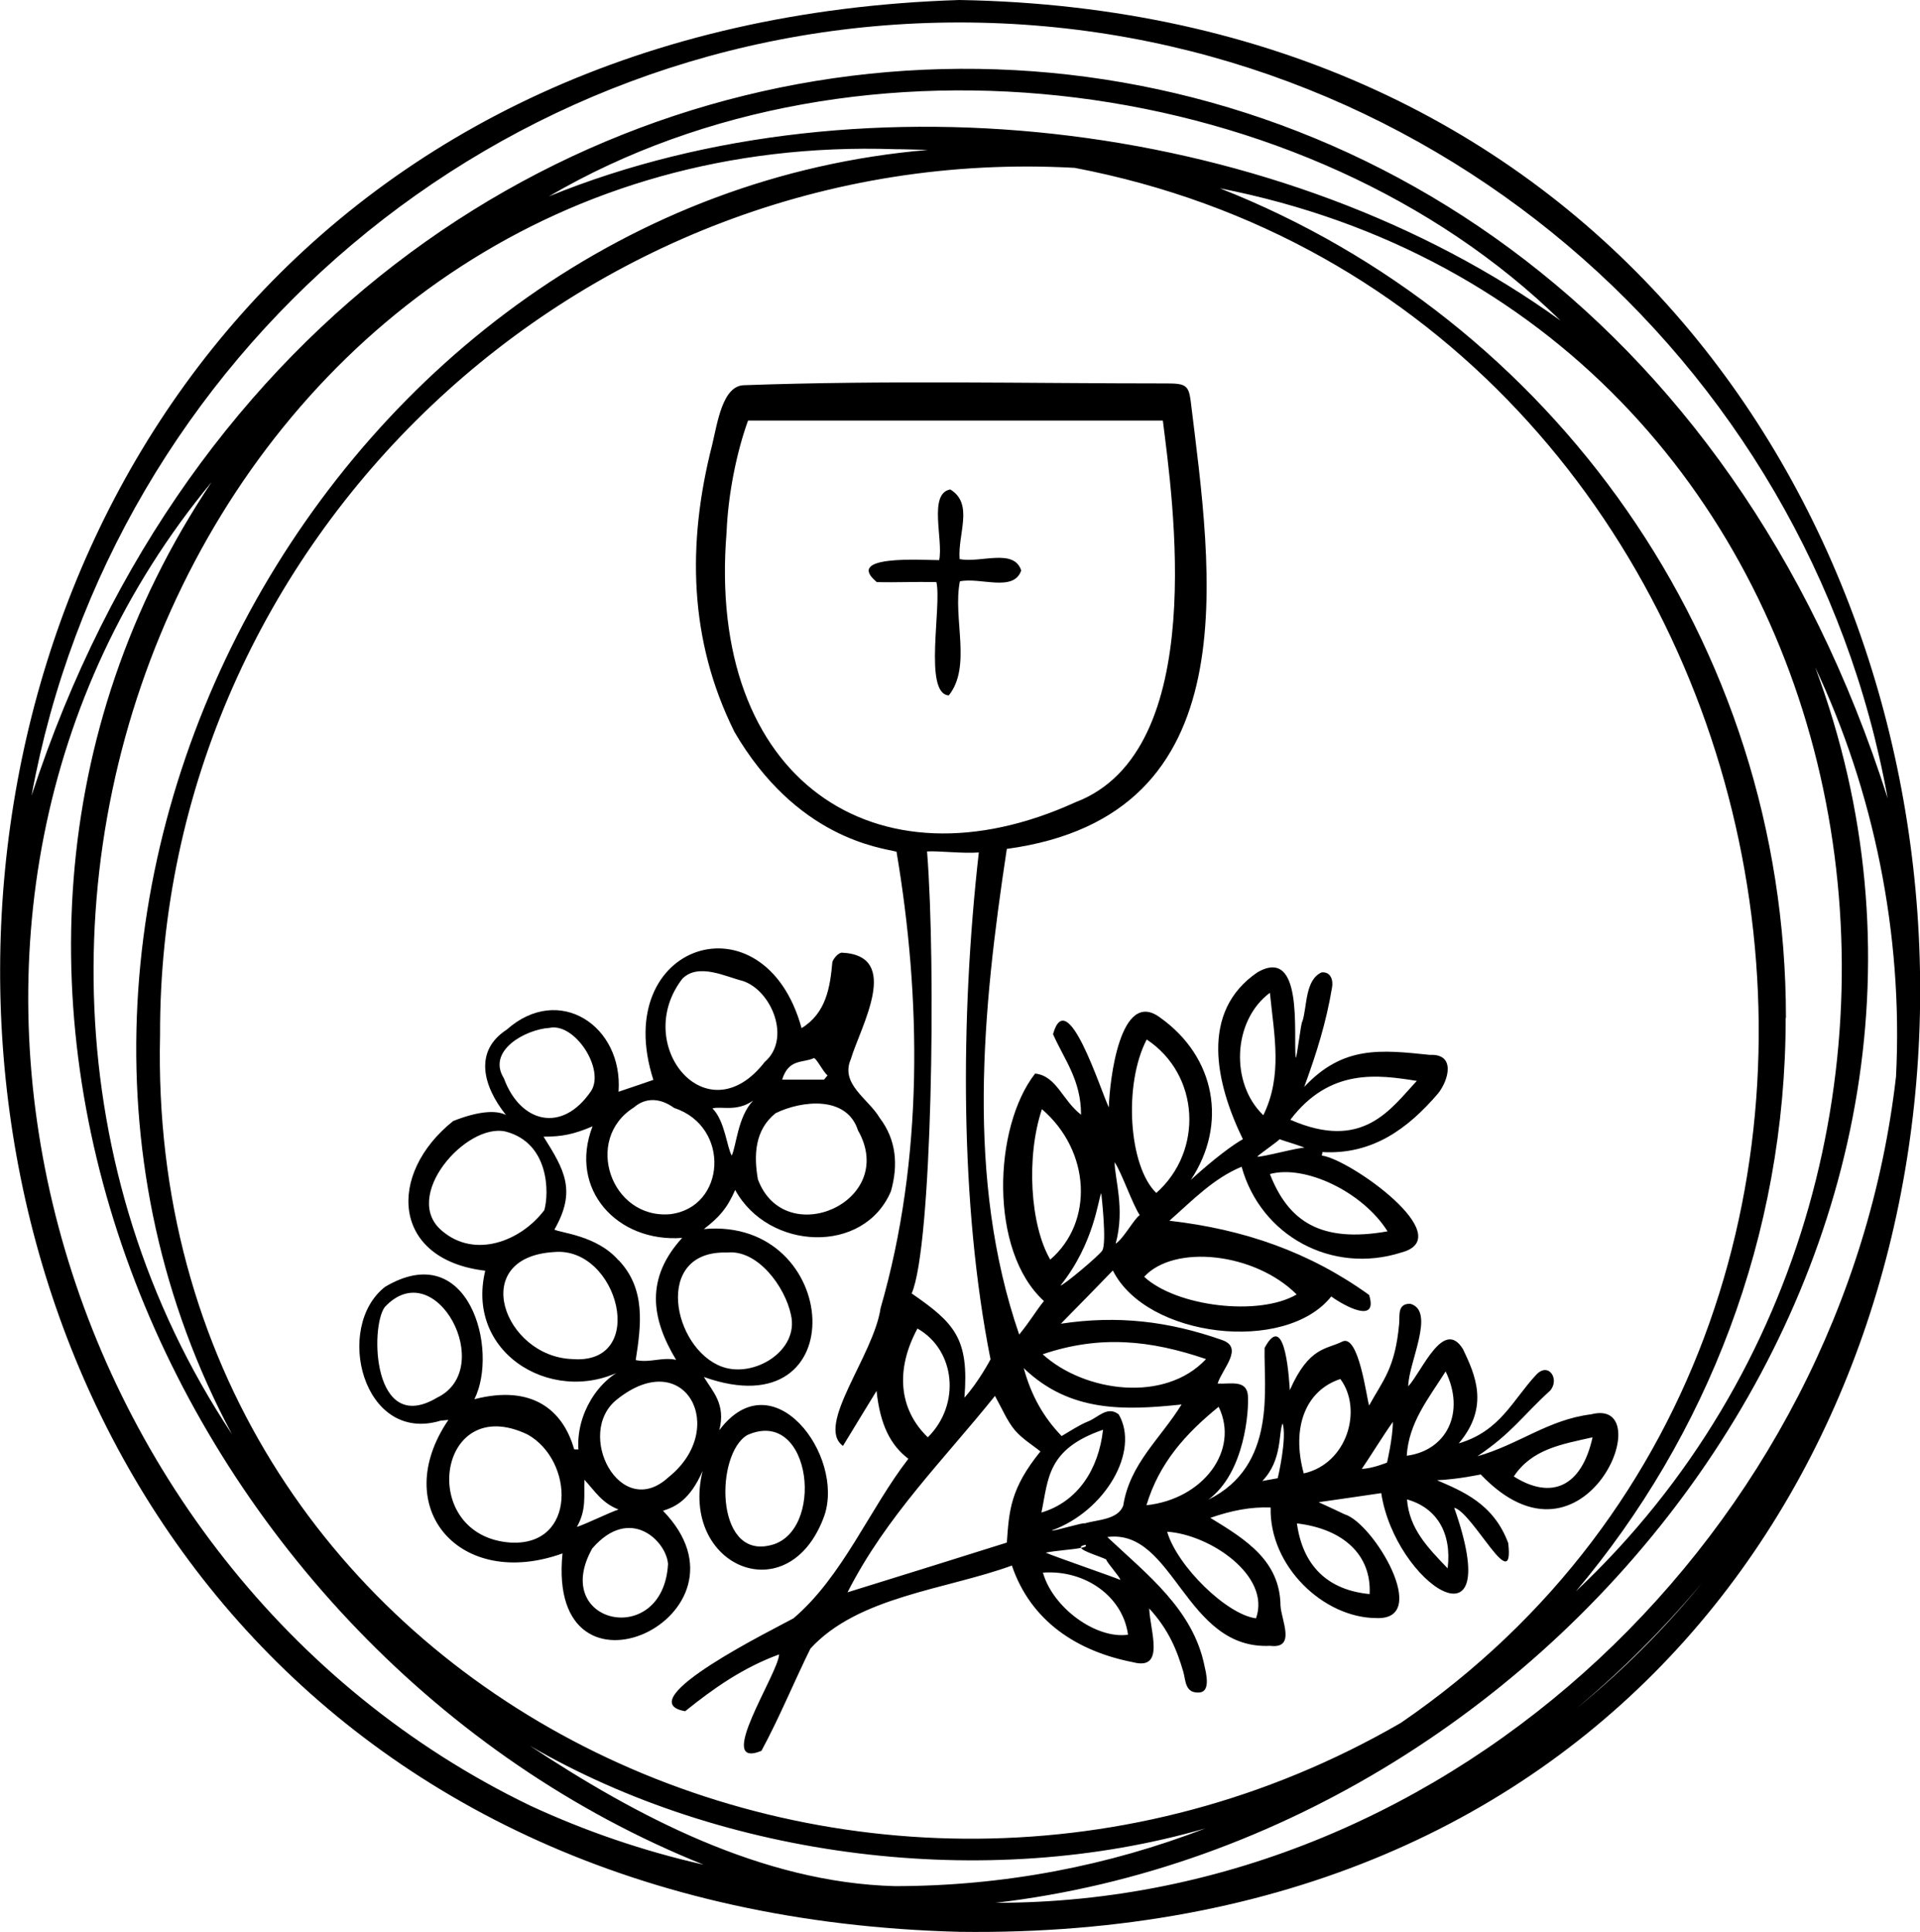<?xml version="1.0" encoding="UTF-8"?><svg id="b" xmlns="http://www.w3.org/2000/svg" viewBox="0 0 76.05 76.54"><g id="c"><path d="M38,0c-50.46,1.6-50.86,75.21,0,76.53,51.44.69,50.04-75.68,0-76.53M38,.89c18.34,0,33.63,13.29,36.77,30.74C62.42-7.26,13.67-6.52,1.25,31.52,4.43,14.12,19.69.89,38,.89M35.44,5.91c.44,0,.87.02,1.31.03C13.13,7.94-2.08,35.77,9.19,56.82c-13.85-20.88-.14-51.79,26.25-50.91M21.74,7.78c12.29-7.2,30.07-4.87,40.07,4.92-10.84-7.84-27.54-10.03-40.07-4.92M6.34,41.01c-.06-19.61,16.65-35.45,36.23-34.36,28.76,5.5,37.08,45.04,12.92,61.6-21.32,12.35-49.76-1.38-49.15-27.24M70.74,40.32c0-14.92-9.31-27.7-22.42-32.86,26.29,5.16,32.42,38.34,14.1,55.58,5.18-6.14,8.31-14.07,8.31-22.72M21,71.53C1.65,62.19-5.58,35.98,8.38,19.1c-13.22,19.77-1.36,46.41,19.49,54.77-2.39-.54-4.69-1.33-6.87-2.34M35.44,74.72c-5.27-.14-10.25-2.78-14.45-5.56,7.67,4.46,18.03,5.8,26.76,3.27-3.83,1.48-7.98,2.29-12.32,2.29M62.43,67.69c1.81-1.51,3.48-3.18,4.99-4.99-1.49,1.83-3.16,3.5-4.99,4.99M75.1,42.65c-2.05,17.87-17.46,32.75-35.66,32.73,22.56-2.64,40.9-26.32,32.46-48.94,2.3,4.86,3.49,10.55,3.2,16.21"/><path d="M29.07,28.96c2.47,4.26,5.81,4.62,6.44,4.78.98,5.79,1.08,12.17-.63,18.08-.27,1.88-2.6,4.66-1.49,5.46.47-.77.91-1.5,1.33-2.18.14,1.35.56,2.16,1.26,2.69-1.54,1.99-2.6,4.66-4.55,6.32-.66.37-6.6,3.28-4.29,3.68,1.14-.92,2.3-1.73,3.72-2.25-.03.76-2.59,4.59-.7,3.82.7-1.29,1.28-2.71,1.94-4.05,1.89-2.07,5.38-2.34,7.98-3.29.75,2.21,2.59,3.4,4.8,3.83,1.29.34.67-1.25.64-2.13.77.84,1.1,1.65,1.35,2.51.1.34.06.84.61.82.34-.01.4-.36.23-1.05-.45-2.24-2.28-3.63-3.85-5.11,2.65-.35,3.07,4.48,6.45,4.31,1.04.13.44-1.02.41-1.59-.02-1.78-1.37-2.62-2.78-3.48.84-.29,1.59-.44,2.39-.41-.06,2.32,2.09,4.37,4.18,4.38,2.2.1-.11-3.77-1.25-4.11-.27-.13-.55-.26-1.03-.48.96-.14,1.69-.24,2.48-.36.55,3.6,4.98,6.52,2.89.58.74.18,2.39,3.58,2.14,1.4-.58-1.57-1.83-2.06-2.82-2.49.87-.04,1.73-.23,1.73-.23,4.16,4.37,7.15-3.11,4.37-2.38-1.7.21-2.85,1.19-4.5,1.66,1.38-.93,1.78-1.6,2.88-2.6.39-.45-.06-1.15-.55-.63-.95,1.02-1.42,2.23-3.07,2.72,1.24-1.46.64-2.74.17-3.73-.77-1.26-1.62.87-2.17,1.47,0-.92,1.1-2.99.08-3.27-.52-.01-.41.46-.44.79-.16,1.78-.65,2.25-1.19,3.24-.1-.29-.41-2.87-1.07-2.53-.61.31-1.31.19-2.07,1.92-.02-.19-.15-3.27-1-1.67-.04,1.56.5,4.67-2.23,6.01,1.46-1.07,1.61-3.56,1.57-4.12-.05-.65-.7-.45-1.2-.48.19-.6,1.06-1.43.16-1.73-2.11-.74-4.12-.98-6.37-.64.78-.79,1.4-1.43,2.06-2.11,1.33,2.67,6.84,3.31,8.65,1.03.51.37,1.87,1.12,1.5-.06-2.36-1.7-4.95-2.6-7.91-2.94.95-.84,1.74-1.67,2.86-2.14.76,2.75,3.59,4.27,6.32,3.4,2.34-.61-2.07-3.72-3.14-3.84,0-.05.02-.09.02-.14,1.98.11,3.38-.92,4.58-2.32.43-.54.7-1.58-.32-1.53-1.94-.2-3.44-.38-4.98,1.27.5-1.37.87-2.56,1.1-3.93.06-.3-.05-.64-.41-.61-.66.3-.57,1.33-.76,1.94-.06,0-.21,1.45-.27,1.44-.09-.95.31-4.41-1.5-3.39-2.32,1.57-1.66,4.42-.59,6.62-.38.21-1.14.77-2.06,1.61,1.46-2.2.98-4.87-1.22-6.43-1.58-1.18-2,2.49-2.03,3.56-.34-.71-1.65-4.9-2.21-2.9.46,1.03,1.11,1.82,1.11,3.19-.74-.57-.97-1.54-1.82-1.63-1.66,2.13-1.83,7.03.35,9.01-.35.44-.51.75-.98,1.33-2.12-6.17-1.46-12.85-.49-19.24,9.69-1.32,8.11-10.94,7.28-17.77-.08-.6-.22-.67-.94-.67-5.58,0-11.17-.13-16.74.07-.86.01-1.06,1.48-1.27,2.36-1.01,3.94-.91,7.76.87,11.35M63.08,56.94c-.43,1.95-1.62,2.5-3.12,1.55.72-1.08,1.87-1.27,3.12-1.55M57.34,62.13c-.81-.84-1.52-1.58-1.61-2.73,1.18.33,1.78,1.33,1.61,2.73M57.26,54.33c.79,1.62.05,3.13-1.54,3.34.08-1.31.85-2.25,1.54-3.34M55.17,56.33c0,.62-.23,1.61-.23,1.61,0,0-.58.24-1,.25.26-.37.87-1.36,1.23-1.86M53.09,54.63c.89,1.19.29,3.35-1.45,3.74-.5-1.83.08-3.29,1.45-3.74M54.25,63.15c-1.67-.16-2.65-1.13-2.88-2.8,1.85.22,2.96,1.26,2.88,2.8M50.8,56.37c.19.6-.19,2.19-.19,2.19,0,0-.38.07-.61.11.81-.84.63-1.93.81-2.3M54.96,48.78c-2.65.47-3.93-.4-4.66-2.27,1.4-.38,3.68.71,4.66,2.27M56.12,42.82c-1.04,1.11-2.13,2.8-5.01,1.54,1.57-2.07,3.49-1.78,5.01-1.54M51.68,45.47c-.16-.04-1.73.39-1.88.35.02-.05.87-.64.88-.69.15.06,1.01.31,1,.35M50.3,39.33c.17,1.7.51,3.27-.26,4.85-1.32-1.26-1.22-3.75.26-4.85M51.36,51.28c-1.5.88-4.77.48-6.04-.7,1.19-1.3,4.38-.96,6.04.7M45.42,41.18c2.1,1.39,2.26,4.41.38,6.08-1.09-1.05-1.31-4.29-.38-6.08M45.14,48.14c-.22.15-.64.93-.95,1.13.38-1.38-.04-2.58-.04-3.23.28.42.71,1.67.99,2.09M36.34,52.63c1.5.85,1.73,3,.41,4.31-1.15-1.11-1.29-2.68-.41-4.31M41.25,59.92c.28-1.33.21-2.51,2.44-3.28-.17,1.55-.99,2.85-2.44,3.28M41.31,62.3c1.69-.12,3.17.96,3.37,2.46-1.27.18-2.98-1.07-3.37-2.46M44.38,62.59c-.33-.14-2.62-.93-2.96-1.08.37-.08,1.06-.12,1.4-.19-.03-.05.02-.09.17-.12.07.05-.01.09-.17.12.07.14.76.34,1,.46-.03.06.58.74.55.8M49.75,64.11c-1.15-.14-3.12-2.06-3.52-3.43,1.7.11,4.12,1.75,3.52,3.43M48.27,55.73c.84,1.73-.62,3.66-2.86,3.9.5-1.66,1.53-2.82,2.86-3.9M43.62,47.27s.23,1.97.04,2.27c-.12.2-1.59,1.43-1.65,1.38,1.35-1.69,1.49-3.46,1.61-3.65M41.27,43.94c1.93,1.66,2.06,4.47.33,5.96-.8-1.37-.96-4.08-.33-5.96M47.77,53.84c-1.63,1.75-4.82,1.31-6.47-.19,2.27-.77,4.27-.56,6.47.19M46.8,55.64c-.83,1.35-2.05,2.34-2.31,4.01-.22.56-1.02.55-1.53.7-.04-.05-1.26.33-1.3.28,2.12-.77,3.5-3.15,2.65-4.6-.45-.35-.82.13-1.21.28-.35.14-.67.36-1.05.58-.71-.74-1.2-1.59-1.5-2.69,1.82,1.75,3.97,1.68,6.25,1.44M40.2,56.66c.3.35.72.6,1.01.84-1.2,1.48-1.24,2.36-1.33,3.61-1.97.62-4.05,1.27-6.31,1.97,1.53-3.01,3.81-5.25,5.84-7.78.29.52.48.99.79,1.36M39.24,53.84s-.46.88-1.04,1.53c.19-2.34-.38-2.95-2.09-4.13.81-1.83.97-13,.61-17.51.44-.03,1.42.09,2.05.04-.74,6.57-.75,13.96.46,20.06M28.78,21.07c.06-1.5.4-3.17.85-4.41h16.43c.37,3.02,1.88,13.09-3.46,15.12-7.91,3.61-14.63-.89-13.82-10.71"/><path d="M34.73,23.06c.79.02,1.48-.02,2.36,0,.22.95-.52,4.42.49,4.49.92-1.15.15-3.05.44-4.52.82-.17,2.13.44,2.43-.43-.29-.89-1.6-.29-2.44-.45-.08-1,.57-2.19-.37-2.76-.88.16-.27,1.99-.44,2.8-.67,0-3.79-.22-2.47.87"/><path d="M17.4,56.29c.1-.02.2-.02.36-.04-2.37,3.49.46,6.75,4.52,5.29-.65,6.54,8.02,2.46,3.98-1.69.5-.16,1.07-.43,1.57-1.58-.92,3.8,3.43,5.63,4.82,1.78.82-2.39-2.04-6.22-4.16-3.39.27-1.04-.27-1.54-.61-2.11,6.01,2.14,5.45-6.35,0-5.86.61-.47.92-.82,1.24-1.55,1.31,2.4,5.1,2.58,6.17.05.29-1.03.22-2.03-.45-2.91-.44-.75-1.57-1.33-1.14-2.32.39-1.3,2.04-4.12-.37-4.22-.14.03-.31.22-.36.37-.09.99-.24,2.02-1.22,2.62-1.47-5.35-7.62-3.39-5.87,2.05-.42.14-.86.3-1.38.47.19-2.61-2.36-4.3-4.43-2.46-1.31.85-.94,2.24-.03,3.38-.33-.17-.98-.2-2.09.24-2.62,2.09-2.45,5.49,1.27,5.93-.82,3.4,2.91,5.46,5.64,3.82-1.18.47-2.04,1.88-1.95,3.26-.11,0-.16,0-.17-.01-.44-1.55-1.66-2.57-3.95-1.98.98-1.96-.23-6.42-3.54-4.45-2.03,1.59-.88,6.2,2.17,5.31M29.6,56.85c2.58-1.15,3.11,3.96.85,4.38-2.14.46-2.11-3.64-.85-4.38M26.46,61.96c-.19,3.37-4.69,2.39-3-.62,1.5-1.73,2.94-.28,3,.62M28.8,49.62c1.21-.13,2.3,1.36,2.53,2.47.33,1.42-1.47,2.52-2.74,2.05-1.95-.72-2.73-4.61.2-4.52M28.99,45.79c-.2-.32-.27-1.38-.77-1.88.34-.1.96.15,1.61-.31-.61.65-.66,1.78-.85,2.19M33.99,44.79c1.59,2.82-2.91,4.78-3.97,1.93-.17-.97-.12-1.96.7-2.62,1.04-.51,2.84-.71,3.27.7M32.23,41.92c.09-.04.4.59.55.68-.05.06-.09.11-.14.17h-1.66c.26-.84.82-.65,1.25-.85M27.03,38.77c.64-.64,1.73-.07,2.39.09,1.15.38,1.93,2.3.87,3.21-2.3,2.97-5.28-.69-3.26-3.3M25.11,43.87c.46-.4,1.04-.38,1.59.02,2.25.74,2.05,3.94-.15,4.21-2.35.21-3.45-2.97-1.44-4.23M19.96,42.72c-.69-1.1.86-1.94,1.8-2,1-.22,2.2,1.62,1.66,2.49-1.16,1.72-2.82,1.26-3.46-.49M17.52,48.77c-1.65-1.35.95-4.32,2.52-3.94,1.73.46,1.71,2.45,1.52,3.11-.93,1.23-2.74,1.93-4.04.83M22.66,53.84c-2.7-.1-4.14-4.04-.71-4.24,2.54-.23,3.76,4.49.71,4.24M24.5,49.93c-.85-.99-2.32-1.09-2.54-1.22.88-1.54.4-2.36-.43-3.68.75,0,1.21-.1,1.94-.41-.96,2.49.97,4.61,3.55,4.42-1.46,1.6-1.23,3.19-.24,4.83-.57-.12-1.02.13-1.6.01.22-1.4.4-2.83-.68-3.96M24.45,55.43c2.69-2.14,4.43,1.17,2.03,3.09-1.92,1.77-3.74-1.76-2.03-3.09M23.14,58.61c.43.47.7.93,1.36,1.19-.3.09-1.3.58-1.65.69.39-.69.27-1.24.3-1.89M20.9,56.83c1.84,1.03,1.95,4.42-.67,4.28-3.72-.25-2.93-6.01.67-4.28M15.24,51.78c2.02-2.16,4.45,2.45,2.07,3.59-2.55,1.52-2.66-2.79-2.07-3.59"/></g></svg>